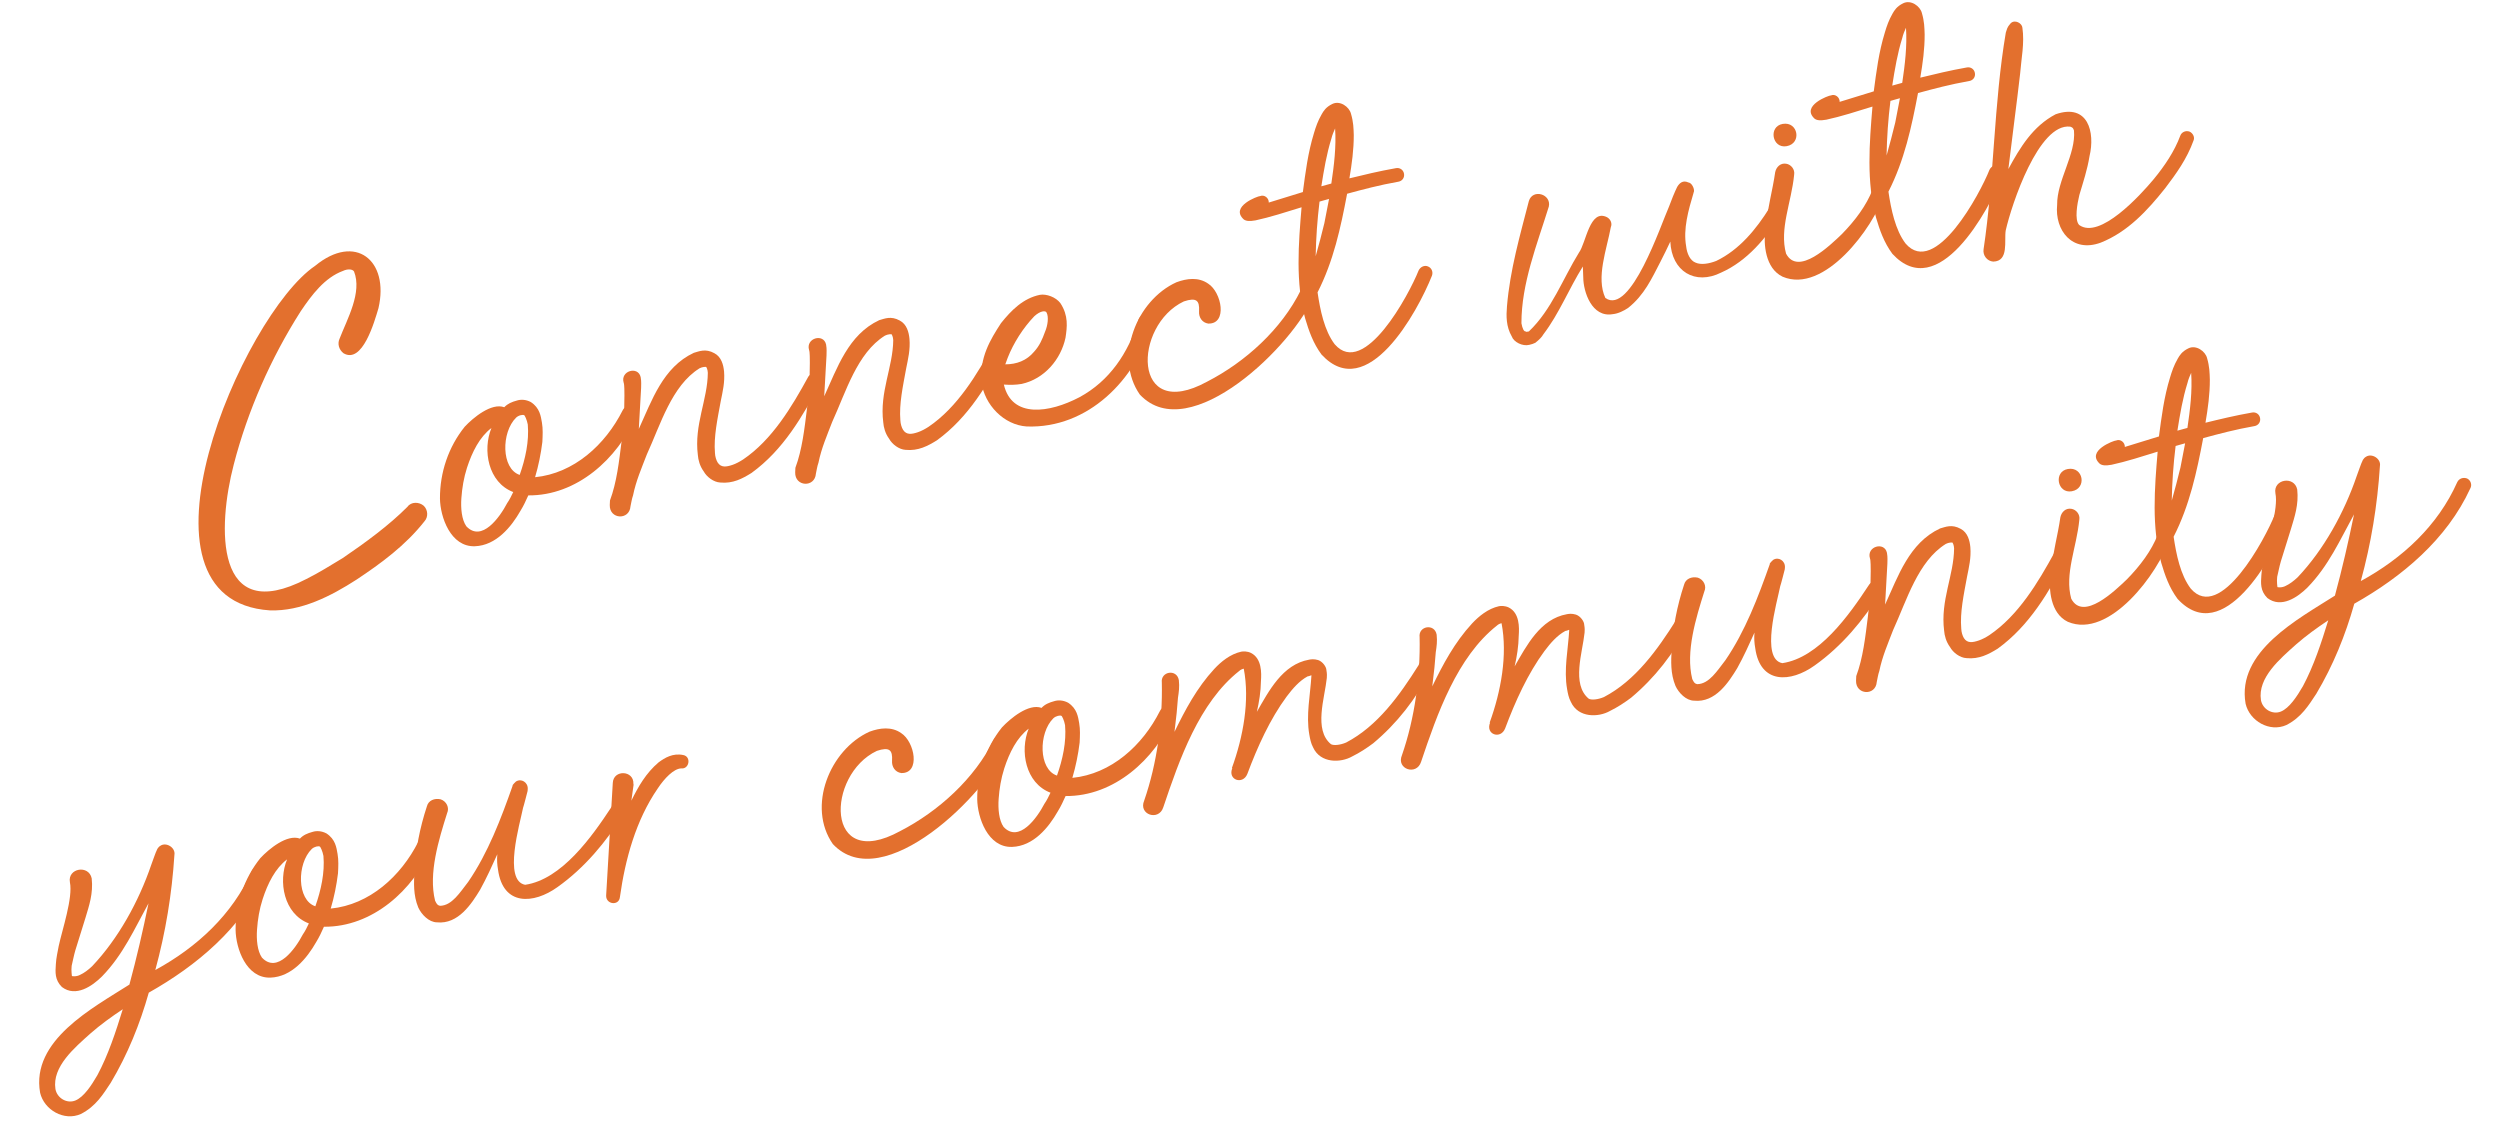 <svg width="122" height="55" viewBox="0 0 122 55" fill="none" xmlns="http://www.w3.org/2000/svg">
<path d="M120.392 23.349C120.579 23.438 120.644 23.67 120.551 23.832C119.406 26.325 117.218 28.149 114.89 29.461C114.455 31 113.861 32.469 113.034 33.858C112.668 34.41 112.311 35.009 111.572 35.383C110.759 35.746 109.783 35.187 109.586 34.344C109.136 31.792 112.147 30.213 113.944 29.067C114.298 27.762 114.602 26.441 114.877 25.101C114.194 26.342 113.638 27.61 112.606 28.669C112.129 29.143 111.326 29.7 110.65 29.185C110.295 28.833 110.328 28.462 110.355 28.067C110.372 27.747 110.444 27.467 110.493 27.19C110.667 26.379 111.197 24.824 111.04 24.072C110.919 23.386 111.959 23.203 112.104 23.884C112.185 24.625 111.974 25.223 111.806 25.789L111.308 27.387C111.231 27.645 111.183 27.921 111.126 28.151C111.096 28.4 111.142 28.66 111.138 28.636C111.095 28.668 111.367 28.693 111.544 28.589C111.725 28.508 111.94 28.348 112.128 28.169C113.402 26.823 114.399 25.015 115.009 23.226C115.094 23.016 115.201 22.655 115.31 22.441C115.349 22.386 115.388 22.33 115.454 22.294C115.737 22.098 116.201 22.382 116.141 22.733C116.017 24.656 115.711 26.514 115.207 28.357C117.253 27.241 118.97 25.646 119.913 23.531C120.002 23.344 120.21 23.283 120.392 23.349ZM112.383 33.485C112.914 32.49 113.279 31.378 113.619 30.27C113.074 30.634 112.534 31.022 112.048 31.449C111.27 32.146 110.166 33.072 110.334 34.164C110.413 34.613 110.901 34.892 111.31 34.723C111.718 34.553 112.084 34.001 112.383 33.485Z" fill="#E3702E"/>
<path d="M111.455 24.926C111.637 24.991 111.722 25.196 111.657 25.378C110.947 27.16 108.496 31.638 106.267 29.228C105.852 28.668 105.649 28.07 105.47 27.468C104.992 25.725 105.143 23.821 105.293 22.041C104.576 22.264 103.723 22.537 103.042 22.681C102.734 22.735 102.584 22.713 102.473 22.635C101.776 22.002 103.172 21.488 103.271 21.495C103.475 21.41 103.702 21.59 103.692 21.811L105.357 21.298C105.482 20.35 105.603 19.378 105.898 18.424C105.99 18.116 106.086 17.831 106.272 17.506C106.365 17.343 106.478 17.152 106.792 17C107.173 16.811 107.622 17.146 107.704 17.472C107.826 17.889 107.829 18.181 107.84 18.521C107.843 19.227 107.747 19.926 107.627 20.63C108.328 20.457 109.076 20.277 109.903 20.131C110.092 20.098 110.259 20.214 110.292 20.403C110.326 20.593 110.209 20.759 110.02 20.793C109.098 20.955 108.283 21.172 107.516 21.38C107.2 23.044 106.852 24.666 106.073 26.192C106.2 27.047 106.402 28.059 106.91 28.725C108.35 30.396 110.549 26.28 111.003 25.128C111.092 24.941 111.297 24.857 111.455 24.926ZM106.749 18.689C106.515 19.437 106.384 20.215 106.257 21.017C106.419 20.965 106.584 20.935 106.746 20.883C106.879 19.982 106.989 19.085 106.929 18.194C106.86 18.352 106.79 18.511 106.749 18.689ZM106.405 22.819L106.634 21.633C106.473 21.686 106.307 21.715 106.17 21.764C106.06 22.661 105.997 23.549 105.982 24.429C106.131 23.891 106.279 23.353 106.405 22.819Z" fill="#E3702E"/>
<path d="M101.103 23.974C100.393 24.099 100.202 23.012 100.911 22.887C101.667 22.753 101.859 23.84 101.103 23.974ZM105.714 25.939C105.868 25.985 105.949 26.166 105.875 26.3C105.338 27.955 102.938 31.205 100.91 30.344C100.058 29.934 99.972 28.755 100.063 28.032C100.172 26.989 100.428 26.091 100.546 25.242C100.599 24.989 100.806 24.782 101.083 24.83C101.308 24.864 101.519 25.094 101.471 25.371C101.341 26.71 100.742 28.01 101.077 29.218C101.663 30.333 103.223 28.815 103.787 28.277C104.428 27.628 105 26.869 105.301 26.085C105.394 25.922 105.603 25.861 105.714 25.939Z" fill="#E3702E"/>
<path d="M100.731 26.816C100.894 26.91 100.951 27.095 100.857 27.257C99.977 28.899 99.045 30.525 97.49 31.653C97.05 31.925 96.583 32.178 95.963 32.117C95.643 32.1 95.305 31.843 95.161 31.576C94.969 31.317 94.891 31.014 94.873 30.774C94.686 29.296 95.349 28.082 95.36 26.764C95.355 26.595 95.287 26.485 95.287 26.485C95.282 26.461 95.089 26.471 94.956 26.543C93.594 27.392 93.052 29.291 92.383 30.75C92.133 31.403 91.855 32.037 91.711 32.745C91.646 32.927 91.628 33.101 91.586 33.279C91.537 33.969 90.554 33.923 90.575 33.213L90.585 32.992C90.916 32.105 91.029 31.086 91.15 30.114C91.209 29.616 91.267 29.119 91.278 28.629L91.291 27.872C91.289 27.726 91.294 27.335 91.253 27.245C91.078 26.666 91.96 26.413 92.083 26.977C92.125 27.213 92.103 27.363 92.104 27.509L91.993 29.503C92.627 28.123 93.168 26.493 94.676 25.788C94.932 25.719 95.246 25.566 95.679 25.806C96.028 25.988 96.122 26.386 96.153 26.698C96.197 27.226 96.083 27.685 95.993 28.139C95.831 29.021 95.642 29.883 95.709 30.675C95.714 30.845 95.771 31.03 95.839 31.14C96.007 31.402 96.267 31.356 96.566 31.255C96.728 31.202 96.928 31.094 97.081 30.994C98.496 30.037 99.456 28.43 100.267 26.947C100.364 26.808 100.549 26.751 100.731 26.816Z" fill="#E3702E"/>
<path d="M91.645 28.419C91.835 28.532 91.901 28.764 91.78 28.907C90.925 30.277 89.879 31.533 88.558 32.473C87.39 33.313 85.895 33.406 85.654 31.62C85.612 31.384 85.594 31.143 85.619 30.871C85.356 31.453 85.094 32.036 84.779 32.603C84.364 33.286 83.714 34.302 82.671 34.193C82.281 34.189 81.922 33.814 81.765 33.476C81.511 32.863 81.548 32.247 81.575 31.706C81.632 30.648 81.835 29.589 82.184 28.528C82.257 28.247 82.551 28.122 82.856 28.19C83.141 28.286 83.294 28.6 83.17 28.866C82.764 30.156 82.25 31.806 82.582 33.137C82.659 33.294 82.695 33.361 82.822 33.387C83.406 33.382 83.802 32.727 84.2 32.218C85.169 30.804 85.8 29.133 86.369 27.522L86.365 27.498C86.404 27.443 86.466 27.383 86.529 27.323C86.792 27.155 87.121 27.365 87.105 27.685L87.097 27.783C87.097 27.783 86.896 28.574 86.876 28.602C86.722 29.385 85.896 32.163 86.979 32.362C88.76 32.096 90.224 30.035 91.185 28.574C91.297 28.383 91.482 28.326 91.645 28.419Z" fill="#E3702E"/>
<path d="M82.237 30.1C82.376 30.198 82.457 30.378 82.364 30.541C81.698 31.877 80.742 33.093 79.595 34.051C79.251 34.307 78.945 34.507 78.564 34.696C78.01 35.013 77.016 35.042 76.658 34.252C76.549 34.052 76.507 33.816 76.474 33.627C76.308 32.681 76.523 31.693 76.578 30.757L76.573 30.734C76.483 30.774 76.436 30.782 76.388 30.791C75.988 31.007 75.664 31.381 75.368 31.775C74.561 32.867 73.947 34.219 73.45 35.549C73.23 36.1 72.478 35.842 72.717 35.264L72.694 35.268C73.251 33.732 73.574 31.969 73.276 30.413C73.205 30.426 73.114 30.466 73.052 30.526C71.105 32.063 70.133 34.842 69.35 37.174C69.132 37.87 68.122 37.536 68.416 36.851C69.046 35.034 69.319 32.988 69.277 31.094C69.205 30.546 70.008 30.405 70.109 30.972C70.143 31.307 70.11 31.532 70.065 31.832L70.001 32.575L69.895 33.495C70.414 32.429 70.98 31.354 71.839 30.423C72.168 30.073 72.614 29.701 73.153 29.582C73.248 29.565 73.441 29.556 73.627 29.645C74.163 29.916 74.142 30.626 74.114 31.021C74.107 31.534 74.025 32.036 73.915 32.518C74.493 31.515 75.164 30.202 76.464 29.973C76.558 29.956 76.7 29.931 76.906 29.993C77.139 30.073 77.307 30.336 77.309 30.482C77.342 30.671 77.335 30.77 77.328 30.869C77.231 31.836 76.677 33.396 77.532 34.098C77.667 34.172 77.978 34.141 78.273 34.016C79.812 33.209 80.887 31.703 81.801 30.25C81.866 30.068 82.075 30.007 82.237 30.1Z" fill="#E3702E"/>
<path d="M69.657 32.319C69.796 32.416 69.877 32.597 69.784 32.76C69.118 34.096 68.162 35.312 67.015 36.27C66.67 36.526 66.365 36.726 65.984 36.915C65.43 37.232 64.436 37.261 64.078 36.471C63.969 36.271 63.928 36.035 63.894 35.846C63.727 34.9 63.943 33.912 63.997 32.976L63.993 32.952C63.903 32.993 63.856 33.001 63.808 33.009C63.408 33.226 63.084 33.6 62.788 33.993C61.981 35.086 61.367 36.437 60.87 37.768C60.65 38.318 59.898 38.061 60.137 37.483L60.114 37.487C60.671 35.951 60.994 34.188 60.696 32.632C60.625 32.645 60.534 32.685 60.472 32.745C58.525 34.282 57.553 37.061 56.77 39.392C56.551 40.089 55.542 39.755 55.836 39.07C56.466 37.253 56.738 35.206 56.697 33.313C56.625 32.765 57.428 32.623 57.528 33.191C57.563 33.526 57.53 33.751 57.485 34.051L57.421 34.794L57.315 35.714C57.834 34.648 58.4 33.573 59.259 32.642C59.587 32.291 60.034 31.92 60.573 31.801C60.668 31.784 60.861 31.774 61.047 31.863C61.583 32.135 61.562 32.845 61.534 33.24C61.527 33.753 61.445 34.255 61.335 34.737C61.913 33.733 62.584 32.421 63.883 32.192C63.978 32.175 64.12 32.15 64.326 32.211C64.559 32.292 64.727 32.555 64.729 32.701C64.762 32.89 64.755 32.989 64.748 33.087C64.651 34.055 64.097 35.615 64.952 36.317C65.087 36.391 65.398 36.36 65.693 36.235C67.232 35.428 68.307 33.922 69.221 32.469C69.286 32.287 69.495 32.226 69.657 32.319Z" fill="#E3702E"/>
<path d="M57.089 34.537C57.252 34.631 57.313 34.839 57.243 34.998C56.363 37.054 54.367 38.868 52 38.847C51.895 39.084 51.772 39.35 51.62 39.596C51.174 40.381 50.433 41.292 49.391 41.329C48.204 41.368 47.701 39.897 47.688 38.998C47.684 37.731 48.099 36.488 48.898 35.494C49.309 35.056 50.201 34.314 50.827 34.545C50.991 34.37 51.195 34.285 51.451 34.215C51.636 34.158 51.881 34.164 52.123 34.292C52.563 34.58 52.611 34.986 52.665 35.293C52.719 35.6 52.702 35.92 52.686 36.24C52.616 36.813 52.499 37.394 52.331 37.96C54.223 37.772 55.757 36.381 56.605 34.696C56.694 34.51 56.903 34.448 57.089 34.537ZM51.404 35.052C50.677 35.766 50.674 37.545 51.58 37.848C51.857 37.068 52.046 36.206 51.975 35.39C51.934 35.154 51.821 34.93 51.797 34.934C51.742 34.895 51.529 34.933 51.404 35.052ZM50.969 39.223C51.086 39.056 51.175 38.87 51.264 38.684C50.037 38.218 49.758 36.634 50.201 35.557C49.621 36 49.261 36.722 49.008 37.498C48.851 37.988 48.769 38.49 48.734 38.984C48.699 39.477 48.748 40.029 48.976 40.355C49.725 41.148 50.605 39.921 50.969 39.223Z" fill="#E3702E"/>
<path d="M43.532 37.121C43.563 36.604 43.411 36.436 42.79 36.643C40.315 37.81 40.229 42.578 43.919 40.562C45.797 39.597 47.561 37.995 48.494 36.1C48.692 35.7 49.302 35.982 49.128 36.378C48.199 38.711 43.074 43.782 40.642 41.189C39.371 39.366 40.489 36.586 42.43 35.707C42.933 35.521 43.505 35.444 43.977 35.775C44.636 36.195 44.935 37.751 43.98 37.725C43.679 37.68 43.511 37.417 43.532 37.121Z" fill="#E3702E"/>
<path d="M33.343 36.846C33.747 36.921 33.638 37.549 33.239 37.498C32.876 37.513 32.423 37.983 32.096 38.479C31.029 40.032 30.511 41.927 30.252 43.776C30.209 44.222 29.561 44.141 29.58 43.699L29.904 38.208C29.933 37.544 30.939 37.586 30.91 38.249L30.919 38.297L30.811 39.071C31.152 38.377 31.525 37.727 32.139 37.204C32.441 36.98 32.837 36.74 33.343 36.846Z" fill="#E3702E"/>
<path d="M30.294 39.236C30.485 39.348 30.55 39.581 30.429 39.724C29.574 41.093 28.528 42.35 27.207 43.289C26.04 44.129 24.545 44.222 24.303 42.437C24.262 42.2 24.244 41.96 24.269 41.687C24.006 42.27 23.743 42.852 23.429 43.42C23.013 44.102 22.363 45.118 21.321 45.01C20.93 45.005 20.572 44.63 20.414 44.292C20.16 43.679 20.198 43.063 20.224 42.522C20.281 41.464 20.485 40.405 20.834 39.344C20.906 39.063 21.201 38.938 21.505 39.007C21.79 39.102 21.943 39.417 21.819 39.682C21.413 40.972 20.9 42.623 21.232 43.953C21.308 44.11 21.345 44.177 21.471 44.203C22.055 44.198 22.451 43.543 22.849 43.034C23.818 41.621 24.45 39.95 25.018 38.338L25.014 38.315C25.053 38.259 25.116 38.199 25.178 38.139C25.441 37.971 25.771 38.181 25.754 38.501L25.747 38.6C25.747 38.6 25.545 39.391 25.526 39.419C25.371 40.201 24.545 42.979 25.628 43.178C27.409 42.913 28.873 40.851 29.834 39.39C29.947 39.2 30.132 39.143 30.294 39.236Z" fill="#E3702E"/>
<path d="M20.897 40.916C21.06 41.01 21.121 41.218 21.052 41.377C20.171 43.433 18.176 45.247 15.808 45.225C15.704 45.463 15.58 45.729 15.429 45.975C14.982 46.76 14.241 47.671 13.2 47.708C12.012 47.747 11.509 46.276 11.497 45.376C11.493 44.11 11.908 42.867 12.707 41.873C13.117 41.435 14.01 40.693 14.636 40.924C14.8 40.749 15.004 40.664 15.26 40.594C15.445 40.537 15.69 40.543 15.931 40.671C16.372 40.959 16.419 41.365 16.473 41.672C16.528 41.979 16.511 42.299 16.494 42.619C16.424 43.192 16.308 43.773 16.139 44.339C18.032 44.151 19.565 42.76 20.414 41.075C20.503 40.888 20.711 40.827 20.897 40.916ZM15.213 41.431C14.485 42.144 14.482 43.924 15.389 44.227C15.665 43.447 15.855 42.585 15.784 41.769C15.742 41.533 15.63 41.309 15.606 41.313C15.55 41.274 15.338 41.312 15.213 41.431ZM14.778 45.602C14.895 45.435 14.984 45.249 15.073 45.063C13.845 44.597 13.566 43.013 14.01 41.936C13.43 42.379 13.07 43.101 12.817 43.877C12.659 44.367 12.577 44.869 12.543 45.363C12.508 45.856 12.556 46.408 12.784 46.733C13.534 47.528 14.414 46.3 14.778 45.602Z" fill="#E3702E"/>
<path d="M12.764 42.329C12.95 42.418 13.015 42.65 12.922 42.813C11.777 45.306 9.589 47.129 7.261 48.441C6.826 49.98 6.232 51.45 5.405 52.839C5.039 53.39 4.682 53.99 3.943 54.364C3.13 54.726 2.154 54.167 1.957 53.325C1.507 50.772 4.518 49.193 6.315 48.048C6.669 46.742 6.973 45.422 7.248 44.081C6.565 45.323 6.009 46.591 4.977 47.65C4.5 48.124 3.697 48.68 3.021 48.166C2.667 47.814 2.699 47.443 2.726 47.048C2.743 46.728 2.816 46.447 2.864 46.17C3.038 45.36 3.568 43.804 3.411 43.052C3.29 42.367 4.33 42.183 4.475 42.864C4.557 43.606 4.345 44.203 4.177 44.769L3.679 46.368C3.602 46.625 3.554 46.902 3.497 47.131C3.467 47.38 3.513 47.64 3.509 47.616C3.466 47.648 3.739 47.673 3.915 47.569C4.096 47.489 4.311 47.329 4.499 47.149C5.773 45.804 6.77 43.995 7.38 42.206C7.465 41.996 7.572 41.636 7.681 41.422C7.72 41.366 7.759 41.311 7.825 41.275C8.108 41.078 8.572 41.362 8.512 41.714C8.388 43.637 8.082 45.494 7.579 47.337C9.624 46.221 11.341 44.627 12.284 42.511C12.373 42.325 12.582 42.264 12.764 42.329ZM4.754 52.466C5.285 51.471 5.65 50.358 5.991 49.25C5.446 49.614 4.905 50.002 4.419 50.429C3.641 51.127 2.537 52.053 2.705 53.144C2.784 53.593 3.272 53.873 3.681 53.703C4.089 53.533 4.455 52.982 4.754 52.466Z" fill="#E3702E"/>
<path d="M106.849 6.422C107.008 6.492 107.116 6.692 107.047 6.85C106.72 7.761 106.19 8.488 105.656 9.191C104.798 10.269 103.837 11.315 102.516 11.841C101.121 12.355 100.266 11.238 100.388 9.998C100.373 8.807 101.316 7.52 101.21 6.368C101.166 6.254 101.162 6.231 101.031 6.181C99.487 5.99 98.166 9.976 97.879 11.245C97.796 11.747 98.047 12.751 97.269 12.766C96.973 12.745 96.754 12.467 96.798 12.167C97.314 8.737 97.296 5.036 97.883 1.594C97.948 1.412 97.936 1.341 98.119 1.138C98.326 0.931 98.679 1.136 98.693 1.353C98.803 2.114 98.64 2.849 98.58 3.615C98.438 4.883 98.154 7.005 98.008 8.249C98.579 7.198 99.2 6.162 100.315 5.576C101.9 5.028 102.249 6.453 101.968 7.624C101.864 8.276 101.656 8.897 101.473 9.515C101.374 9.922 101.224 10.728 101.463 10.979C102.468 11.703 104.448 9.526 105.092 8.755C105.634 8.099 106.117 7.38 106.397 6.624C106.463 6.441 106.667 6.357 106.849 6.422Z" fill="#E3702E"/>
<path d="M97.538 8.086C97.72 8.152 97.805 8.356 97.74 8.538C97.031 10.32 94.579 14.798 92.35 12.389C91.935 11.828 91.732 11.23 91.553 10.628C91.075 8.885 91.227 6.982 91.376 5.201C90.659 5.424 89.806 5.697 89.125 5.841C88.817 5.895 88.667 5.873 88.556 5.795C87.859 5.163 89.255 4.648 89.354 4.655C89.558 4.571 89.785 4.75 89.775 4.971L91.44 4.458C91.565 3.51 91.686 2.538 91.981 1.585C92.073 1.276 92.169 0.991 92.355 0.666C92.448 0.503 92.561 0.313 92.875 0.16C93.256 -0.029 93.705 0.306 93.787 0.632C93.909 1.05 93.912 1.342 93.923 1.681C93.926 2.387 93.83 3.086 93.71 3.79C94.411 3.618 95.159 3.437 95.986 3.291C96.175 3.258 96.342 3.374 96.375 3.564C96.409 3.753 96.292 3.919 96.103 3.953C95.181 4.115 94.366 4.332 93.599 4.541C93.283 6.205 92.935 7.826 92.156 9.352C92.283 10.207 92.486 11.219 92.993 11.885C94.433 13.557 96.632 9.44 97.086 8.288C97.175 8.102 97.38 8.017 97.538 8.086ZM92.832 1.849C92.598 2.597 92.467 3.375 92.341 4.178C92.502 4.125 92.667 4.096 92.829 4.043C92.962 3.142 93.072 2.245 93.012 1.354C92.943 1.512 92.873 1.671 92.832 1.849ZM92.488 5.979L92.717 4.793C92.556 4.846 92.391 4.875 92.253 4.924C92.143 5.821 92.08 6.709 92.065 7.589C92.214 7.051 92.362 6.513 92.488 5.979Z" fill="#E3702E"/>
<path d="M87.186 7.134C86.477 7.259 86.285 6.172 86.994 6.047C87.75 5.913 87.942 7.001 87.186 7.134ZM91.797 9.099C91.951 9.145 92.032 9.326 91.958 9.461C91.421 11.115 89.021 14.365 86.993 13.504C86.141 13.094 86.055 11.915 86.146 11.192C86.255 10.149 86.511 9.251 86.629 8.402C86.682 8.149 86.889 7.942 87.166 7.99C87.391 8.024 87.603 8.255 87.554 8.531C87.424 9.87 86.825 11.17 87.16 12.378C87.746 13.493 89.306 11.975 89.87 11.437C90.511 10.788 91.084 10.029 91.384 9.245C91.477 9.082 91.686 9.021 91.797 9.099Z" fill="#E3702E"/>
<path d="M86.826 9.999C86.965 10.096 87.003 10.309 86.909 10.471C86.186 11.622 85.262 12.736 83.996 13.3C82.72 13.94 81.573 13.24 81.512 11.789C81.354 12.133 81.191 12.454 81.028 12.776C80.61 13.581 80.243 14.401 79.451 15.028C79.255 15.16 78.965 15.308 78.701 15.331C77.684 15.51 77.266 14.243 77.263 13.537L77.243 13.005C76.558 14.1 76.088 15.304 75.317 16.317C75.243 16.452 75.118 16.572 74.926 16.727C74.859 16.764 74.721 16.812 74.627 16.829C74.3 16.911 73.872 16.694 73.775 16.419C73.494 15.932 73.501 15.419 73.54 14.949C73.689 13.168 74.174 11.498 74.608 9.813C74.792 9.196 75.718 9.472 75.582 10.081C75.007 11.936 74.244 13.826 74.246 15.775C74.292 16.035 74.368 16.192 74.463 16.175C74.467 16.199 74.491 16.195 74.538 16.186L74.609 16.174C75.716 15.126 76.273 13.59 77.051 12.332C77.405 11.855 77.571 10.168 78.427 10.602C78.618 10.715 78.679 10.923 78.609 11.082C78.41 12.165 77.875 13.551 78.342 14.541C79.57 15.421 81.051 10.968 81.453 10.069C81.533 9.835 81.738 9.336 81.846 9.122C81.959 8.932 82.127 8.78 82.393 8.904C82.567 8.922 82.692 9.217 82.665 9.343C82.669 9.367 82.646 9.371 82.65 9.395C82.39 10.269 82.134 11.167 82.284 12.018C82.323 12.377 82.48 12.715 82.741 12.815C83.007 12.939 83.409 12.868 83.751 12.734C84.874 12.195 85.697 11.197 86.362 10.129C86.455 9.967 86.663 9.905 86.826 9.999Z" fill="#E3702E"/>
<path d="M69.679 13C69.861 13.066 69.946 13.27 69.88 13.452C69.171 15.235 66.719 19.712 64.491 17.303C64.076 16.742 63.873 16.144 63.693 15.542C63.215 13.799 63.367 11.896 63.516 10.115C62.8 10.338 61.946 10.611 61.265 10.755C60.958 10.809 60.808 10.787 60.697 10.709C60 10.077 61.396 9.562 61.495 9.569C61.699 9.485 61.926 9.664 61.916 9.885L63.58 9.372C63.706 8.424 63.827 7.452 64.121 6.499C64.213 6.19 64.309 5.905 64.496 5.58C64.589 5.417 64.701 5.227 65.016 5.074C65.397 4.885 65.846 5.22 65.927 5.547C66.05 5.964 66.053 6.256 66.064 6.595C66.066 7.301 65.97 8 65.851 8.704C66.551 8.532 67.299 8.351 68.127 8.205C68.316 8.172 68.483 8.289 68.516 8.478C68.549 8.667 68.432 8.834 68.243 8.867C67.322 9.029 66.507 9.246 65.739 9.455C65.424 11.119 65.076 12.74 64.297 14.266C64.423 15.121 64.626 16.133 65.133 16.799C66.574 18.471 68.772 14.354 69.227 13.202C69.316 13.016 69.52 12.931 69.679 13ZM64.972 6.763C64.739 7.511 64.608 8.289 64.481 9.092C64.642 9.039 64.808 9.01 64.969 8.957C65.103 8.056 65.213 7.159 65.153 6.268C65.084 6.426 65.014 6.585 64.972 6.763ZM64.628 10.893L64.858 9.708C64.697 9.76 64.531 9.789 64.393 9.838C64.284 10.735 64.221 11.623 64.205 12.503C64.354 11.965 64.503 11.427 64.628 10.893Z" fill="#E3702E"/>
<path d="M58.514 15.188C58.544 14.67 58.393 14.502 57.771 14.709C55.296 15.877 55.211 20.644 58.901 18.628C60.778 17.664 62.542 16.061 63.476 14.166C63.673 13.766 64.283 14.048 64.109 14.444C63.181 16.777 58.055 21.848 55.624 19.255C54.352 17.432 55.47 14.652 57.411 13.774C57.915 13.587 58.486 13.511 58.959 13.842C59.618 14.262 59.916 15.818 58.961 15.791C58.661 15.746 58.493 15.484 58.514 15.188Z" fill="#E3702E"/>
<path d="M55.991 15.363C56.173 15.429 56.282 15.629 56.217 15.811C55.429 18.533 53.096 20.919 50.104 20.812C48.995 20.74 48.042 19.763 47.894 18.643C47.804 17.441 48.313 16.596 48.849 15.77C49.349 15.146 49.927 14.556 50.75 14.387C51.057 14.333 51.525 14.494 51.748 14.796C52.149 15.407 52.075 15.957 51.997 16.482C51.77 17.546 50.962 18.492 49.86 18.735C49.576 18.785 49.284 18.788 48.988 18.767C49.379 20.429 51.207 20.155 52.679 19.384C54.147 18.589 55.054 17.235 55.552 15.636C55.59 15.434 55.79 15.326 55.991 15.363ZM49.173 17.467L49.058 17.78C49.618 17.779 50.098 17.597 50.461 17.167C50.726 16.877 50.865 16.56 50.996 16.195C51.135 15.879 51.182 15.456 51.074 15.256C51.029 15.142 50.765 15.164 50.472 15.435C49.937 15.992 49.458 16.735 49.173 17.467Z" fill="#E3702E"/>
<path d="M48.96 16.652C49.123 16.745 49.18 16.93 49.087 17.093C48.207 18.735 47.275 20.361 45.719 21.489C45.28 21.761 44.812 22.014 44.192 21.953C43.873 21.936 43.535 21.679 43.39 21.412C43.198 21.153 43.121 20.85 43.103 20.61C42.915 19.132 43.578 17.918 43.59 16.6C43.584 16.43 43.516 16.321 43.516 16.321C43.512 16.297 43.319 16.307 43.185 16.379C41.824 17.228 41.282 19.127 40.613 20.586C40.362 21.239 40.084 21.873 39.941 22.581C39.875 22.763 39.857 22.936 39.816 23.114C39.767 23.805 38.784 23.759 38.805 23.049L38.815 22.828C39.146 21.941 39.258 20.922 39.38 19.95C39.438 19.452 39.496 18.955 39.508 18.465L39.52 17.708C39.519 17.562 39.523 17.171 39.483 17.081C39.308 16.502 40.189 16.249 40.313 16.812C40.355 17.049 40.332 17.199 40.334 17.345L40.222 19.338C40.856 17.959 41.397 16.329 42.906 15.624C43.162 15.555 43.476 15.402 43.908 15.642C44.257 15.825 44.352 16.222 44.382 16.534C44.427 17.062 44.313 17.521 44.222 17.975C44.061 18.857 43.871 19.719 43.938 20.511C43.944 20.681 44.001 20.866 44.069 20.975C44.237 21.238 44.497 21.192 44.796 21.091C44.957 21.038 45.157 20.93 45.31 20.83C46.726 19.873 47.685 18.266 48.496 16.783C48.593 16.644 48.778 16.587 48.96 16.652Z" fill="#E3702E"/>
<path d="M39.913 18.246C40.075 18.339 40.132 18.524 40.039 18.687C39.159 20.329 38.227 21.955 36.671 23.082C36.232 23.355 35.765 23.608 35.145 23.547C34.825 23.53 34.487 23.273 34.342 23.006C34.151 22.747 34.073 22.444 34.055 22.203C33.867 20.726 34.531 19.512 34.542 18.194C34.536 18.024 34.468 17.914 34.468 17.914C34.464 17.891 34.271 17.901 34.137 17.973C32.776 18.822 32.234 20.721 31.565 22.179C31.314 22.833 31.036 23.467 30.893 24.174C30.828 24.357 30.809 24.53 30.768 24.708C30.719 25.399 29.736 25.353 29.757 24.643L29.767 24.422C30.098 23.535 30.211 22.516 30.332 21.544C30.39 21.046 30.449 20.549 30.46 20.059L30.472 19.301C30.471 19.155 30.475 18.765 30.435 18.674C30.26 18.096 31.141 17.843 31.265 18.406C31.307 18.642 31.284 18.793 31.286 18.939L31.174 20.932C31.808 19.553 32.349 17.922 33.858 17.218C34.114 17.148 34.428 16.995 34.86 17.236C35.209 17.418 35.304 17.816 35.334 18.127C35.379 18.656 35.265 19.114 35.174 19.569C35.013 20.45 34.824 21.312 34.89 22.105C34.896 22.274 34.953 22.459 35.021 22.569C35.189 22.832 35.449 22.786 35.748 22.685C35.909 22.632 36.109 22.523 36.263 22.423C37.678 21.467 38.637 19.86 39.448 18.377C39.545 18.238 39.73 18.181 39.913 18.246Z" fill="#E3702E"/>
<path d="M30.87 19.866C31.033 19.959 31.094 20.167 31.024 20.326C30.144 22.382 28.149 24.196 25.781 24.175C25.677 24.412 25.553 24.678 25.401 24.924C24.955 25.709 24.214 26.62 23.172 26.657C21.985 26.696 21.482 25.225 21.47 24.326C21.466 23.059 21.88 21.816 22.68 20.822C23.09 20.384 23.983 19.642 24.608 19.873C24.772 19.698 24.977 19.613 25.233 19.544C25.417 19.487 25.662 19.492 25.904 19.62C26.345 19.908 26.392 20.314 26.446 20.621C26.5 20.928 26.483 21.248 26.467 21.568C26.397 22.141 26.28 22.722 26.112 23.288C28.004 23.1 29.538 21.709 30.386 20.024C30.475 19.838 30.684 19.776 30.87 19.866ZM25.185 20.381C24.458 21.094 24.455 22.873 25.361 23.176C25.638 22.396 25.827 21.535 25.756 20.718C25.715 20.482 25.602 20.258 25.579 20.262C25.523 20.224 25.31 20.261 25.185 20.381ZM24.751 24.551C24.868 24.384 24.957 24.198 25.046 24.012C23.818 23.546 23.539 21.962 23.983 20.885C23.403 21.328 23.043 22.05 22.789 22.826C22.632 23.316 22.55 23.818 22.515 24.312C22.48 24.805 22.529 25.357 22.757 25.683C23.506 26.477 24.386 25.249 24.751 24.551Z" fill="#E3702E"/>
<path d="M16.566 16.541C16.952 15.547 17.678 14.274 17.277 13.248C17.209 13.138 16.984 13.104 16.736 13.221C15.844 13.549 15.213 14.391 14.672 15.194C13.221 17.472 12.089 20.035 11.408 22.666C10.608 25.731 10.464 30.582 14.952 28.255C15.557 27.954 16.149 27.581 16.722 27.236C17.832 26.48 18.976 25.645 19.887 24.729C20.062 24.479 20.453 24.483 20.683 24.686C20.89 24.893 20.901 25.232 20.718 25.435C19.782 26.624 18.595 27.491 17.395 28.288C16.148 29.092 14.695 29.836 13.175 29.787C5.827 29.304 11.829 15.378 15.377 12.973C17.335 11.361 19.008 12.698 18.47 15.036C18.271 15.704 17.687 17.781 16.762 17.238C16.536 17.058 16.462 16.779 16.566 16.541Z" fill="#E3702E"/>
</svg>

